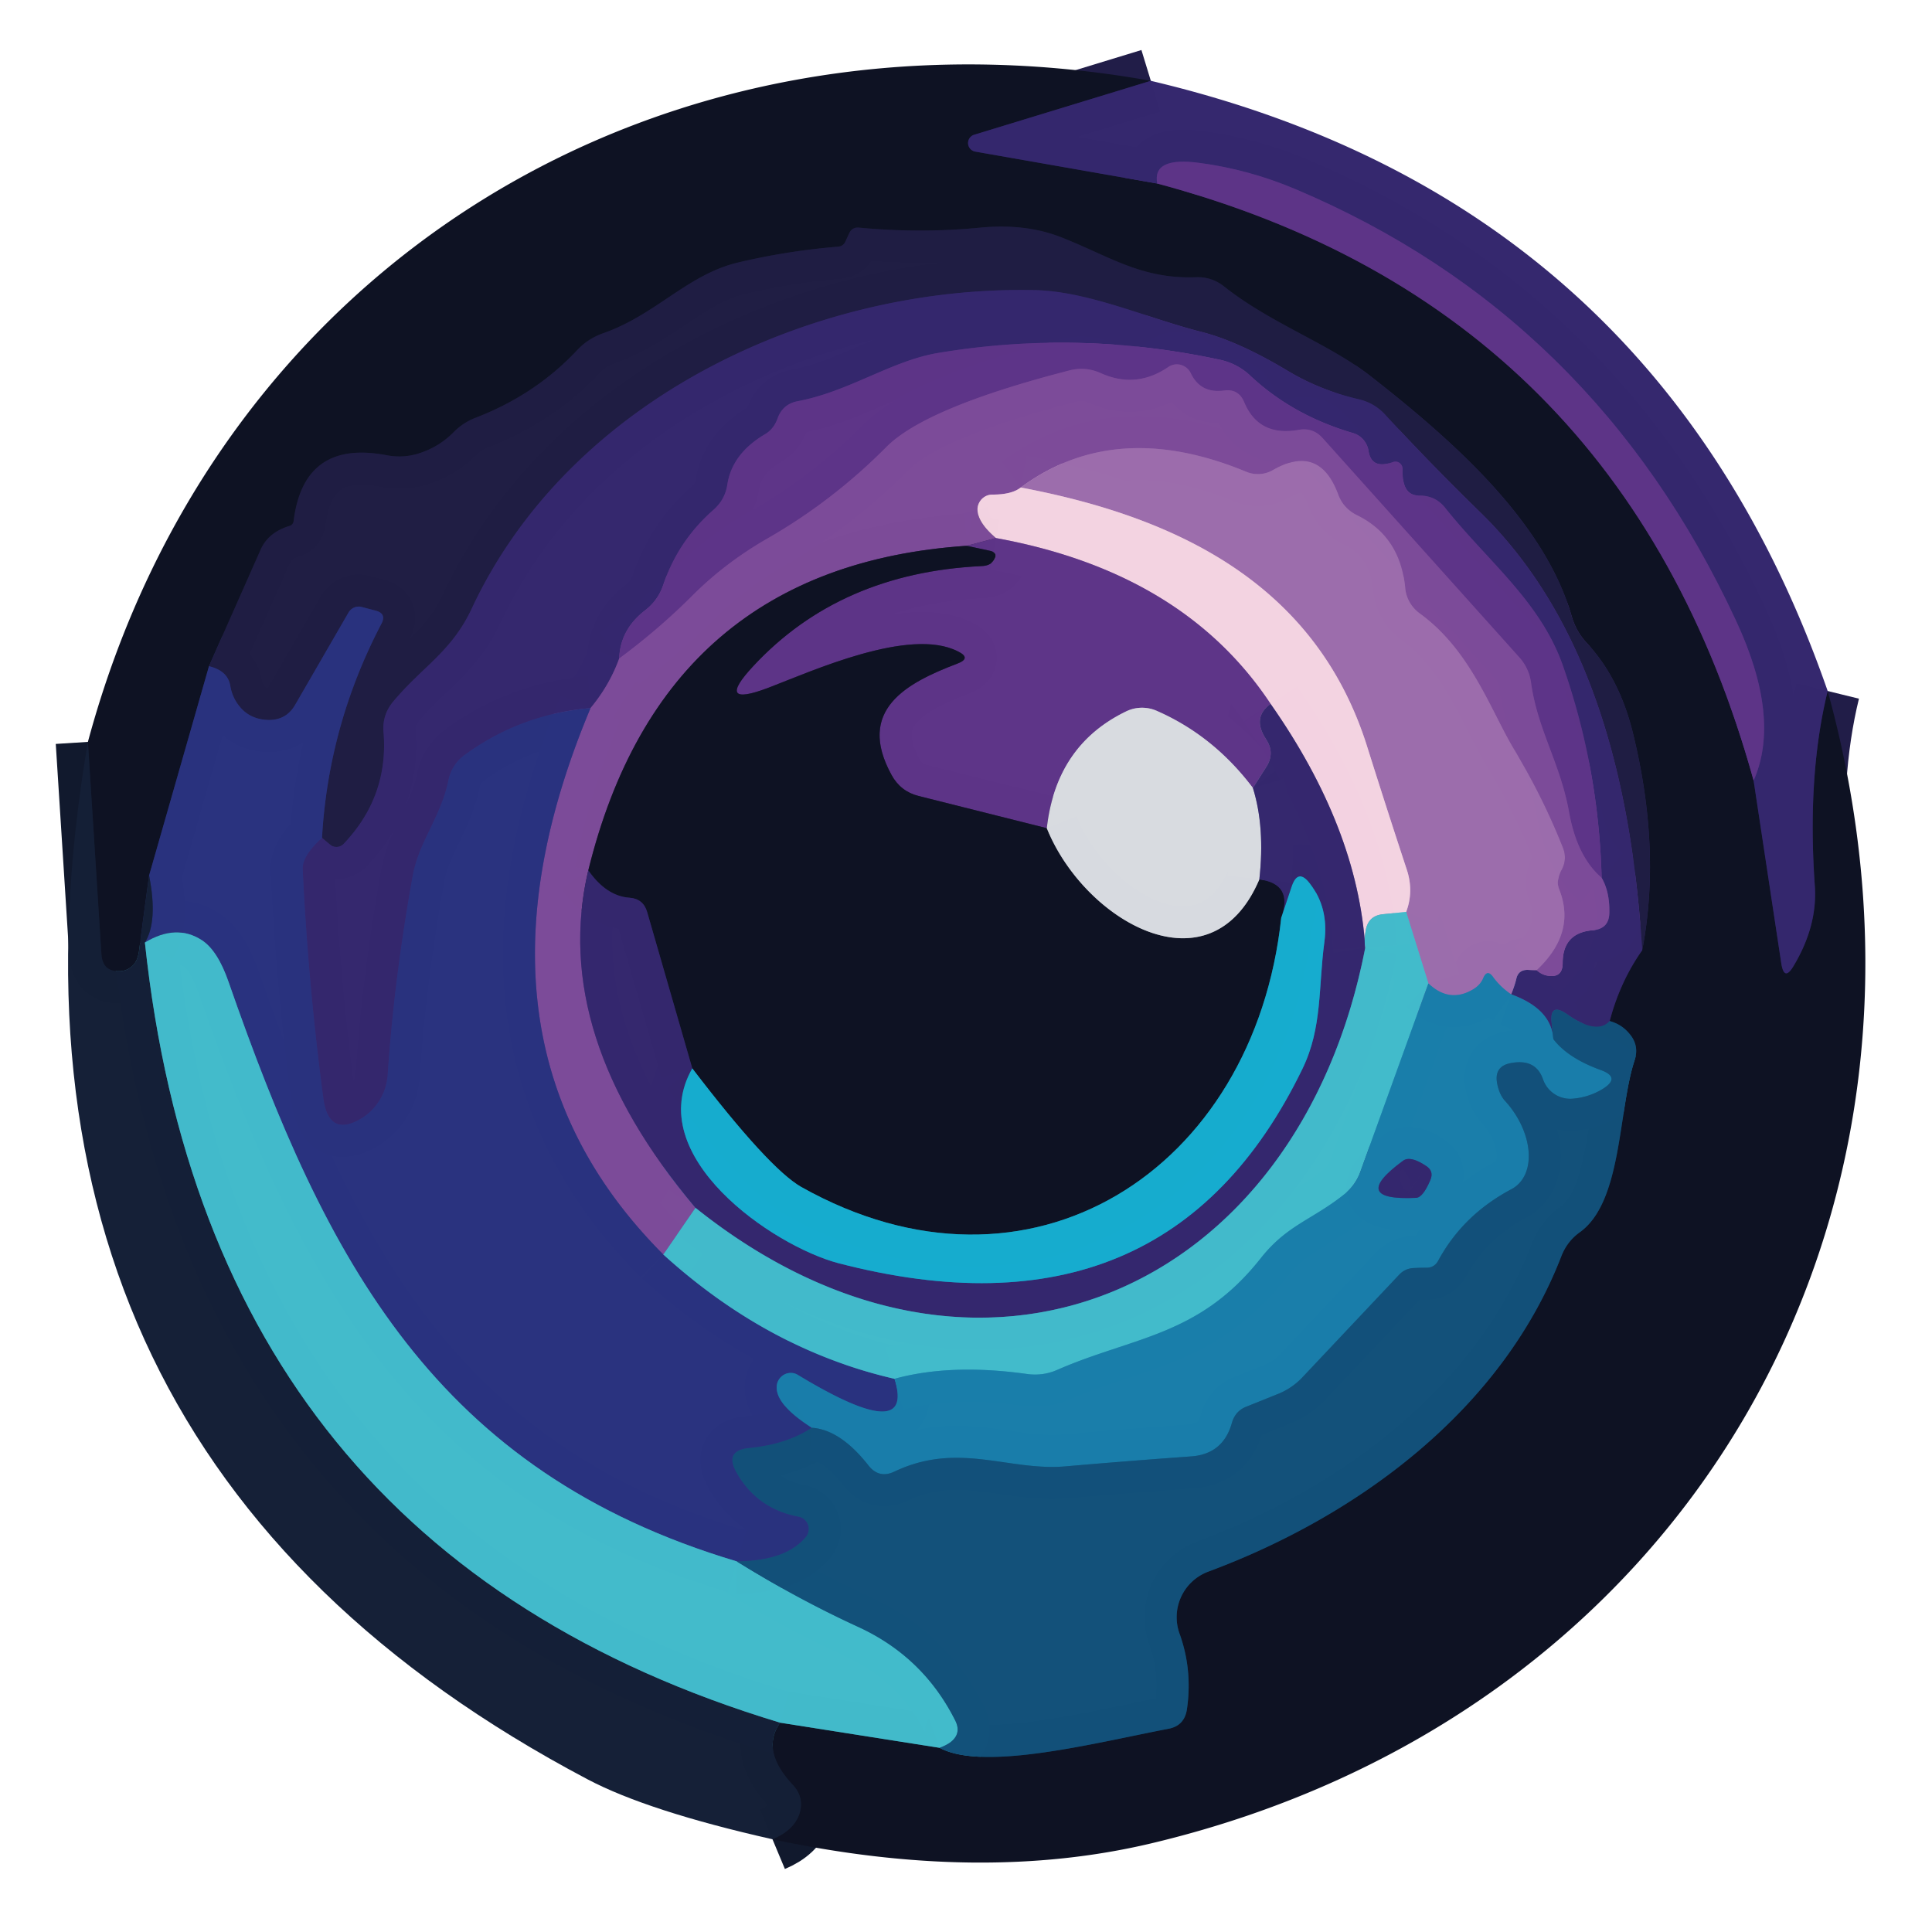 <?xml version="1.0" encoding="UTF-8" standalone="no"?>
<!DOCTYPE svg PUBLIC "-//W3C//DTD SVG 1.1//EN" "http://www.w3.org/Graphics/SVG/1.1/DTD/svg11.dtd">
<svg xmlns="http://www.w3.org/2000/svg" version="1.1" viewBox="0.00 0.00 60.00 60.00">
<g stroke-width="2.00" fill="none" stroke-linecap="butt">
<path stroke="#211d48" vector-effect="non-scaling-stroke" d="
  M 35.74 2.51
  L 30.27 4.18
  A 0.27 0.27 0.0 0 0 30.30 4.71
  L 35.94 5.70"
/>
<path stroke="#362355" vector-effect="non-scaling-stroke" d="
  M 35.94 5.70
  Q 50.39 9.56 54.46 24.24"
/>
<path stroke="#211d48" vector-effect="non-scaling-stroke" d="
  M 54.46 24.24
  L 55.32 29.92
  Q 55.41 30.49 55.70 30.00
  Q 56.45 28.75 56.36 27.50
  Q 56.12 24.07 56.76 21.46"
/>
<path stroke="#11192d" vector-effect="non-scaling-stroke" d="
  M 23.99 57.12
  Q 24.66 56.84 24.83 56.32
  Q 24.98 55.82 24.63 55.44
  Q 23.61 54.36 24.23 53.50"
/>
<path stroke="#286677" vector-effect="non-scaling-stroke" d="
  M 24.23 53.50
  L 29.18 54.28"
/>
<path stroke="#10314e" vector-effect="non-scaling-stroke" d="
  M 29.18 54.28
  C 30.56 55.02 33.99 54.13 36.28 53.69
  Q 36.78 53.60 36.86 53.09
  Q 37.04 51.86 36.63 50.73
  A 1.51 1.51 0.0 0 1 37.52 48.81
  C 42.13 47.10 46.63 43.82 48.49 39.01
  Q 48.67 38.55 49.06 38.27
  C 50.38 37.33 50.25 34.50 50.76 32.94
  Q 50.92 32.47 50.60 32.10
  Q 50.36 31.81 49.99 31.71"
/>
<path stroke="#211d48" vector-effect="non-scaling-stroke" d="
  M 49.99 31.71
  Q 50.31 30.49 51.00 29.51"
/>
<path stroke="#171833" vector-effect="non-scaling-stroke" d="
  M 51.00 29.51
  Q 51.60 26.38 50.71 22.76
  Q 50.29 21.05 49.28 19.97
  Q 48.95 19.62 48.81 19.14
  C 47.96 16.16 45.04 13.62 42.56 11.68
  C 41.27 10.67 39.47 10.05 38.02 8.90
  Q 37.63 8.59 37.14 8.61
  C 35.46 8.67 34.49 7.98 33.01 7.39
  Q 31.88 6.93 30.44 7.07
  Q 28.58 7.25 26.68 7.07
  Q 26.46 7.05 26.37 7.25
  Q 26.31 7.38 26.25 7.51
  Q 26.19 7.64 26.04 7.66
  Q 24.44 7.79 22.89 8.16
  C 21.34 8.54 20.36 9.78 18.73 10.35
  Q 18.25 10.52 17.91 10.89
  Q 16.62 12.26 14.78 12.97
  Q 14.39 13.12 14.10 13.41
  Q 13.66 13.86 13.07 14.06
  Q 12.56 14.24 12.02 14.14
  Q 9.44 13.64 9.12 16.17
  Q 9.11 16.29 9.00 16.33
  Q 8.80 16.39 8.64 16.48
  Q 8.26 16.69 8.09 17.08
  L 6.49 20.69"
/>
<path stroke="#1c2251" vector-effect="non-scaling-stroke" d="
  M 6.49 20.69
  L 4.63 27.19"
/>
<path stroke="#11192d" vector-effect="non-scaling-stroke" d="
  M 4.63 27.19
  Q 4.47 28.35 4.32 29.52
  Q 4.28 29.82 4.14 29.97
  Q 3.96 30.15 3.73 30.16
  Q 3.19 30.19 3.15 29.64
  L 2.73 23.04"
/>
<path stroke="#2c6e81" stroke-opacity="0.996" vector-effect="non-scaling-stroke" d="
  M 4.50 29.27
  Q 6.51 48.15 24.23 53.50"
/>
<path stroke="#4a2f7b" stroke-opacity="0.996" vector-effect="non-scaling-stroke" d="
  M 54.46 24.24
  Q 55.32 22.29 53.91 19.27
  Q 49.51 9.79 40.22 5.87
  Q 38.77 5.26 37.25 5.06
  Q 35.78 4.86 35.94 5.70"
/>
<path stroke="#2b86a3" stroke-opacity="0.996" vector-effect="non-scaling-stroke" d="
  M 22.88 48.49
  Q 24.75 49.65 26.62 50.51
  Q 28.67 51.44 29.67 53.44
  Q 29.87 53.85 29.50 54.12
  Q 29.37 54.21 29.18 54.28"
/>
<path stroke="#2b2359" stroke-opacity="0.996" vector-effect="non-scaling-stroke" d="
  M 51.00 29.51
  C 50.69 24.53 49.51 19.36 45.97 15.91
  Q 44.47 14.45 43.01 12.87
  A 1.59 1.56 -14.5 0 0 42.20 12.40
  Q 40.99 12.12 39.98 11.51
  Q 38.46 10.60 37.32 10.31
  C 35.62 9.88 33.82 9.05 32.14 9.01
  C 25.25 8.86 17.71 12.37 14.66 18.88
  C 14.03 20.24 13.13 20.69 12.21 21.79
  Q 11.87 22.20 11.91 22.72
  Q 12.08 24.73 10.67 26.21
  A 0.31 0.31 0.0 0 1 10.25 26.23
  L 10.00 26.02"
/>
<path stroke="#252962" stroke-opacity="0.996" vector-effect="non-scaling-stroke" d="
  M 10.00 26.02
  Q 10.20 22.52 11.84 19.38
  Q 12.02 19.05 11.65 18.96
  L 11.23 18.85
  A 0.37 0.36 -67.9 0 0 10.82 19.03
  L 9.16 21.90
  Q 8.89 22.36 8.35 22.36
  Q 7.84 22.35 7.52 22.03
  Q 7.22 21.72 7.15 21.29
  Q 7.07 20.83 6.49 20.69"
/>
<path stroke="#3777a5" stroke-opacity="0.996" vector-effect="non-scaling-stroke" d="
  M 20.60 38.96
  Q 23.86 41.92 27.78 42.82"
/>
<path stroke="#225995" stroke-opacity="0.996" vector-effect="non-scaling-stroke" d="
  M 27.78 42.82
  Q 28.43 44.91 24.78 42.70
  A 0.44 0.43 -68.9 0 0 24.13 42.99
  Q 24.02 43.58 25.21 44.34"
/>
<path stroke="#1f427d" stroke-opacity="0.996" vector-effect="non-scaling-stroke" d="
  M 25.21 44.34
  Q 24.45 44.85 23.28 44.97
  Q 22.48 45.04 22.88 45.74
  Q 23.52 46.86 24.80 47.10
  A 0.39 0.39 0.0 0 1 25.03 47.73
  Q 24.41 48.48 22.88 48.49"
/>
<path stroke="#3777a5" stroke-opacity="0.996" vector-effect="non-scaling-stroke" d="
  M 22.88 48.49
  C 13.53 45.70 10.12 39.17 7.10 30.50
  Q 6.76 29.52 6.27 29.20
  Q 5.47 28.68 4.50 29.27"
/>
<path stroke="#202a5b" stroke-opacity="0.996" vector-effect="non-scaling-stroke" d="
  M 4.50 29.27
  Q 4.91 28.61 4.63 27.19"
/>
<path stroke="#243d74" stroke-opacity="0.996" vector-effect="non-scaling-stroke" d="
  M 49.99 31.71
  Q 49.59 32.15 48.67 31.50
  Q 48.11 31.11 48.19 31.79
  L 48.24 32.27"
/>
<path stroke="#28538c" stroke-opacity="0.996" vector-effect="non-scaling-stroke" d="
  M 48.24 32.27
  Q 48.18 31.33 46.93 30.88"
/>
<path stroke="#694b8d" stroke-opacity="0.996" vector-effect="non-scaling-stroke" d="
  M 46.93 30.88
  Q 47.04 30.61 47.09 30.40
  Q 47.15 30.12 47.44 30.12
  Q 47.58 30.13 47.72 30.13"
/>
<path stroke="#593a84" stroke-opacity="0.996" vector-effect="non-scaling-stroke" d="
  M 47.72 30.13
  Q 47.88 30.27 48.06 30.30
  Q 48.53 30.38 48.53 29.91
  Q 48.53 28.97 49.46 28.89
  Q 49.98 28.85 49.98 28.33
  Q 49.99 27.69 49.74 27.26"
/>
<path stroke="#4a2f7b" stroke-opacity="0.996" vector-effect="non-scaling-stroke" d="
  M 49.74 27.26
  Q 49.65 23.86 48.54 20.68
  C 47.84 18.68 46.22 17.45 44.88 15.77
  Q 44.58 15.39 44.08 15.39
  Q 43.53 15.40 43.56 14.57
  A 0.23 0.22 81.1 0 0 43.26 14.35
  Q 42.59 14.59 42.50 14.00
  A 0.69 0.68 -86.7 0 0 42.02 13.45
  Q 40.14 12.90 38.82 11.66
  A 1.98 1.90 -15.8 0 0 37.92 11.18
  Q 33.53 10.23 29.14 10.96
  C 27.69 11.20 26.37 12.16 24.77 12.46
  Q 24.31 12.55 24.15 12.99
  Q 24.03 13.33 23.75 13.49
  Q 22.74 14.09 22.59 15.04
  Q 22.52 15.52 22.15 15.84
  Q 21.06 16.80 20.60 18.16
  Q 20.44 18.64 20.04 18.95
  Q 19.26 19.55 19.23 20.45"
/>
<path stroke="#593a84" stroke-opacity="0.996" vector-effect="non-scaling-stroke" d="
  M 19.23 20.45
  Q 18.93 21.28 18.34 21.99"
/>
<path stroke="#302e77" stroke-opacity="0.996" vector-effect="non-scaling-stroke" d="
  M 18.34 21.99
  Q 16.17 22.18 14.44 23.44
  A 1.27 1.26 -12.0 0 0 13.93 24.22
  C 13.70 25.36 13.01 26.14 12.82 27.19
  Q 12.24 30.40 12.04 33.39
  A 1.73 1.71 81.7 0 1 10.95 34.87
  Q 10.18 35.16 10.04 34.10
  Q 9.57 30.57 9.40 27.00
  Q 9.38 26.58 10.00 26.02"
/>
<path stroke="#8d5da3" stroke-opacity="0.996" vector-effect="non-scaling-stroke" d="
  M 47.72 30.13
  Q 48.95 28.98 48.43 27.64
  Q 48.37 27.49 48.38 27.37
  Q 48.41 27.19 48.49 27.03
  Q 48.68 26.69 48.54 26.33
  Q 47.91 24.74 47.03 23.29
  C 46.30 22.08 45.68 20.20 44.09 19.05
  A 1.12 1.07 16.6 0 1 43.64 18.26
  Q 43.49 16.66 42.15 16.00
  Q 41.72 15.79 41.56 15.35
  Q 40.97 13.77 39.53 14.60
  A 0.94 0.93 41.2 0 1 38.70 14.65
  Q 34.64 12.97 31.70 15.14"
/>
<path stroke="#b890bd" stroke-opacity="0.996" vector-effect="non-scaling-stroke" d="
  M 31.70 15.14
  Q 31.42 15.36 30.83 15.36
  A 0.47 0.46 -85.9 0 0 30.36 15.77
  Q 30.32 16.19 30.93 16.71"
/>
<path stroke="#6e4191" stroke-opacity="0.996" vector-effect="non-scaling-stroke" d="
  M 30.93 16.71
  L 30.02 16.95"
/>
<path stroke="#452f5e" vector-effect="non-scaling-stroke" d="
  M 30.02 16.95
  Q 20.59 17.59 18.27 27.03"
/>
<path stroke="#593a84" stroke-opacity="0.996" vector-effect="non-scaling-stroke" d="
  M 18.27 27.03
  Q 17.07 32.14 21.60 37.51"
/>
<path stroke="#6084b2" stroke-opacity="0.996" vector-effect="non-scaling-stroke" d="
  M 21.60 37.51
  L 20.60 38.96"
/>
<path stroke="#54408c" stroke-opacity="0.996" vector-effect="non-scaling-stroke" d="
  M 20.60 38.96
  C 15.72 34.07 15.77 28.12 18.34 21.99"
/>
<path stroke="#2f9dbb" stroke-opacity="0.996" vector-effect="non-scaling-stroke" d="
  M 44.36 30.54
  L 42.24 36.41
  A 1.59 1.58 80.7 0 1 41.76 37.08
  C 40.75 37.89 39.98 38.03 39.15 39.08
  C 37.24 41.50 35.20 41.51 32.84 42.54
  Q 32.39 42.74 31.89 42.67
  Q 29.53 42.34 27.78 42.82"
/>
<path stroke="#176892" stroke-opacity="0.996" vector-effect="non-scaling-stroke" d="
  M 48.24 32.27
  Q 48.69 32.86 49.71 33.23
  Q 50.35 33.46 49.77 33.82
  Q 49.34 34.08 48.84 34.12
  A 0.90 0.89 77.8 0 1 47.92 33.52
  Q 47.70 32.88 46.95 33.01
  Q 46.38 33.10 46.50 33.67
  Q 46.57 34.01 46.75 34.20
  A 2.05 1.37 52.3 0 1 46.94 36.93
  Q 45.43 37.73 44.66 39.16
  Q 44.54 39.37 44.30 39.37
  Q 44.11 39.37 43.91 39.38
  Q 43.63 39.39 43.44 39.60
  L 40.47 42.75
  Q 40.12 43.13 39.64 43.31
  L 38.72 43.68
  Q 38.37 43.81 38.26 44.18
  Q 37.99 45.16 36.99 45.23
  Q 35.04 45.37 33.08 45.54
  C 31.32 45.69 29.76 44.76 27.78 45.70
  Q 27.30 45.93 26.97 45.51
  Q 26.10 44.40 25.21 44.34"
/>
<path stroke="#6e4191" stroke-opacity="0.996" vector-effect="non-scaling-stroke" d="
  M 49.74 27.26
  Q 48.98 26.61 48.73 25.23
  C 48.46 23.71 47.76 22.69 47.55 21.22
  Q 47.49 20.75 47.17 20.40
  L 41.07 13.60
  Q 40.77 13.27 40.33 13.35
  Q 39.09 13.57 38.64 12.49
  Q 38.46 12.06 38.00 12.13
  Q 37.28 12.22 36.98 11.59
  A 0.48 0.47 60.0 0 0 36.28 11.40
  Q 35.28 12.08 34.19 11.59
  Q 33.70 11.37 33.19 11.51
  Q 28.73 12.66 27.52 13.89
  Q 25.86 15.56 23.84 16.72
  Q 22.53 17.47 21.50 18.50
  Q 20.45 19.55 19.23 20.45"
/>
<path stroke="#5b76ab" stroke-opacity="0.996" vector-effect="non-scaling-stroke" d="
  M 46.93 30.88
  Q 46.59 30.65 46.36 30.33
  Q 46.19 30.10 46.07 30.36
  Q 45.98 30.59 45.74 30.73
  Q 45.01 31.16 44.36 30.54"
/>
<path stroke="#7094bc" stroke-opacity="0.996" vector-effect="non-scaling-stroke" d="
  M 44.36 30.54
  L 43.67 28.32"
/>
<path stroke="#c8a0c7" stroke-opacity="0.996" vector-effect="non-scaling-stroke" d="
  M 43.67 28.32
  Q 43.91 27.68 43.69 27.01
  Q 43.06 25.10 42.45 23.16
  C 40.85 18.11 36.52 16.05 31.70 15.14"
/>
<path stroke="#4a2f7b" stroke-opacity="0.996" vector-effect="non-scaling-stroke" d="
  M 39.46 21.86
  Q 38.87 22.28 39.32 22.96
  Q 39.60 23.38 39.33 23.81
  L 38.91 24.47"
/>
<path stroke="#9b88b4" stroke-opacity="0.996" vector-effect="non-scaling-stroke" d="
  M 38.91 24.47
  Q 37.68 22.84 35.91 22.07
  A 1.13 1.13 0.0 0 0 34.98 22.09
  Q 32.80 23.14 32.51 25.72"
/>
<path stroke="#362355" vector-effect="non-scaling-stroke" d="
  M 32.51 25.72
  L 28.53 24.72
  Q 27.97 24.58 27.69 24.07
  C 26.58 22.05 28.15 21.21 29.73 20.61
  Q 30.18 20.44 29.75 20.23
  C 28.25 19.46 25.20 20.85 23.86 21.36
  Q 22.17 22.00 23.40 20.68
  Q 26.09 17.79 30.49 17.58
  Q 30.74 17.57 30.85 17.42
  Q 31.04 17.16 30.72 17.10
  L 30.02 16.95"
/>
<path stroke="#3c729d" stroke-opacity="0.996" vector-effect="non-scaling-stroke" d="
  M 42.40 29.43
  C 40.32 40.17 30.37 44.53 21.60 37.51"
/>
<path stroke="#266b9f" stroke-opacity="0.996" vector-effect="non-scaling-stroke" d="
  M 21.50 33.18
  C 19.94 35.90 23.99 38.69 26.04 39.23
  Q 36.24 41.88 40.45 33.19
  C 41.07 31.91 40.94 30.66 41.13 29.25
  Q 41.27 28.21 40.69 27.45
  Q 40.31 26.94 40.11 27.54
  L 39.79 28.50"
/>
<path stroke="#9bc7d6" stroke-opacity="0.996" vector-effect="non-scaling-stroke" d="
  M 43.67 28.32
  L 42.97 28.39
  Q 42.48 28.43 42.41 28.92
  Q 42.36 29.19 42.40 29.43"
/>
<path stroke="#947ea8" stroke-opacity="0.996" vector-effect="non-scaling-stroke" d="
  M 42.40 29.43
  Q 42.16 25.71 39.46 21.86"
/>
<path stroke="#a984b5" stroke-opacity="0.996" vector-effect="non-scaling-stroke" d="
  M 39.46 21.86
  Q 36.75 17.77 30.93 16.71"
/>
<path stroke="#737681" vector-effect="non-scaling-stroke" d="
  M 32.51 25.72
  C 33.66 28.59 37.59 30.89 39.11 27.31"
/>
<path stroke="#211d48" vector-effect="non-scaling-stroke" d="
  M 39.11 27.31
  Q 40.17 27.45 39.79 28.50"
/>
<path stroke="#125f79" vector-effect="non-scaling-stroke" d="
  M 39.79 28.50
  C 38.95 36.35 31.98 40.85 24.88 36.86
  Q 23.87 36.28 21.50 33.18"
/>
<path stroke="#211d48" vector-effect="non-scaling-stroke" d="
  M 21.50 33.18
  L 20.10 28.33
  Q 19.98 27.91 19.55 27.88
  Q 18.83 27.83 18.27 27.03"
/>
<path stroke="#8782a7" stroke-opacity="0.996" vector-effect="non-scaling-stroke" d="
  M 38.91 24.47
  Q 39.29 25.69 39.11 27.31"
/>
<path stroke="#28538c" stroke-opacity="0.996" vector-effect="non-scaling-stroke" d="
  M 44.29 36.21
  Q 43.80 35.88 43.57 36.05
  Q 41.87 37.30 43.98 37.20
  Q 44.19 37.19 44.42 36.65
  Q 44.54 36.37 44.29 36.21"
/>
</g>
<path fill="#0e1223" d="
  M 35.74 2.51
  L 30.27 4.18
  A 0.27 0.27 0.0 0 0 30.30 4.71
  L 35.94 5.70
  Q 50.39 9.56 54.46 24.24
  L 55.32 29.92
  Q 55.41 30.49 55.70 30.00
  Q 56.45 28.75 56.36 27.50
  Q 56.12 24.07 56.76 21.46
  C 61.32 38.01 52.19 53.35 35.74 57.25
  Q 30.46 58.50 23.99 57.12
  Q 24.66 56.84 24.83 56.32
  Q 24.98 55.82 24.63 55.44
  Q 23.61 54.36 24.23 53.50
  L 29.18 54.28
  C 30.56 55.02 33.99 54.13 36.28 53.69
  Q 36.78 53.60 36.86 53.09
  Q 37.04 51.86 36.63 50.73
  A 1.51 1.51 0.0 0 1 37.52 48.81
  C 42.13 47.10 46.63 43.82 48.49 39.01
  Q 48.67 38.55 49.06 38.27
  C 50.38 37.33 50.25 34.50 50.76 32.94
  Q 50.92 32.47 50.60 32.10
  Q 50.36 31.81 49.99 31.71
  Q 50.31 30.49 51.00 29.51
  Q 51.60 26.38 50.71 22.76
  Q 50.29 21.05 49.28 19.97
  Q 48.95 19.62 48.81 19.14
  C 47.96 16.16 45.04 13.62 42.56 11.68
  C 41.27 10.67 39.47 10.05 38.02 8.90
  Q 37.63 8.59 37.14 8.61
  C 35.46 8.67 34.49 7.98 33.01 7.39
  Q 31.88 6.93 30.44 7.07
  Q 28.58 7.25 26.68 7.07
  Q 26.46 7.05 26.37 7.25
  Q 26.31 7.38 26.25 7.51
  Q 26.19 7.64 26.04 7.66
  Q 24.44 7.79 22.89 8.16
  C 21.34 8.54 20.36 9.78 18.73 10.35
  Q 18.25 10.52 17.91 10.89
  Q 16.62 12.26 14.78 12.97
  Q 14.39 13.12 14.10 13.41
  Q 13.66 13.86 13.07 14.06
  Q 12.56 14.24 12.02 14.14
  Q 9.44 13.64 9.12 16.17
  Q 9.11 16.29 9.00 16.33
  Q 8.80 16.39 8.64 16.48
  Q 8.26 16.69 8.09 17.08
  L 6.49 20.69
  L 4.63 27.19
  Q 4.47 28.35 4.32 29.52
  Q 4.28 29.82 4.14 29.97
  Q 3.96 30.15 3.73 30.16
  Q 3.19 30.19 3.15 29.64
  L 2.73 23.04
  C 6.72 8.22 20.47 -0.22 35.74 2.51
  Z"
/>
<path fill="#35286e" fill-opacity="0.996" d="
  M 35.74 2.51
  Q 51.46 6.22 56.76 21.46
  Q 56.12 24.07 56.36 27.50
  Q 56.45 28.75 55.70 30.00
  Q 55.41 30.49 55.32 29.92
  L 54.46 24.24
  Q 55.32 22.29 53.91 19.27
  Q 49.51 9.79 40.22 5.87
  Q 38.77 5.26 37.25 5.06
  Q 35.78 4.86 35.94 5.70
  L 30.30 4.71
  A 0.27 0.27 0.0 0 1 30.27 4.18
  L 35.74 2.51
  Z"
/>
<path fill="#5e3588" fill-opacity="0.996" d="
  M 54.46 24.24
  Q 50.39 9.56 35.94 5.70
  Q 35.78 4.86 37.25 5.06
  Q 38.77 5.26 40.22 5.87
  Q 49.51 9.79 53.91 19.27
  Q 55.32 22.29 54.46 24.24
  Z"
/>
<path fill="#201e44" fill-opacity="0.996" d="
  M 51.00 29.51
  C 50.69 24.53 49.51 19.36 45.97 15.91
  Q 44.47 14.45 43.01 12.87
  A 1.59 1.56 -14.5 0 0 42.20 12.40
  Q 40.99 12.12 39.98 11.51
  Q 38.46 10.60 37.32 10.31
  C 35.62 9.88 33.82 9.05 32.14 9.01
  C 25.25 8.86 17.71 12.37 14.66 18.88
  C 14.03 20.24 13.13 20.69 12.21 21.79
  Q 11.87 22.20 11.91 22.72
  Q 12.08 24.73 10.67 26.21
  A 0.31 0.31 0.0 0 1 10.25 26.23
  L 10.00 26.02
  Q 10.20 22.52 11.84 19.38
  Q 12.02 19.05 11.65 18.96
  L 11.23 18.85
  A 0.37 0.36 -67.9 0 0 10.82 19.03
  L 9.16 21.90
  Q 8.89 22.36 8.35 22.36
  Q 7.84 22.35 7.52 22.03
  Q 7.22 21.72 7.15 21.29
  Q 7.07 20.83 6.49 20.69
  L 8.09 17.08
  Q 8.26 16.69 8.64 16.48
  Q 8.80 16.39 9.00 16.33
  Q 9.11 16.29 9.12 16.17
  Q 9.44 13.64 12.02 14.14
  Q 12.56 14.24 13.07 14.06
  Q 13.66 13.86 14.10 13.41
  Q 14.39 13.12 14.78 12.97
  Q 16.62 12.26 17.91 10.89
  Q 18.25 10.52 18.73 10.35
  C 20.36 9.78 21.34 8.54 22.89 8.16
  Q 24.44 7.79 26.04 7.66
  Q 26.19 7.64 26.25 7.51
  Q 26.31 7.38 26.37 7.25
  Q 26.46 7.05 26.68 7.07
  Q 28.58 7.25 30.44 7.07
  Q 31.88 6.93 33.01 7.39
  C 34.49 7.98 35.46 8.67 37.14 8.61
  Q 37.63 8.59 38.02 8.90
  C 39.47 10.05 41.27 10.67 42.56 11.68
  C 45.04 13.62 47.96 16.16 48.81 19.14
  Q 48.95 19.62 49.28 19.97
  Q 50.29 21.05 50.71 22.76
  Q 51.60 26.38 51.00 29.51
  Z"
/>
<path fill="#35286e" fill-opacity="0.996" d="
  M 51.00 29.51
  Q 50.31 30.49 49.99 31.71
  Q 49.59 32.15 48.67 31.50
  Q 48.11 31.11 48.19 31.79
  L 48.24 32.27
  Q 48.18 31.33 46.93 30.88
  Q 47.04 30.61 47.09 30.40
  Q 47.15 30.12 47.44 30.12
  Q 47.58 30.13 47.72 30.13
  Q 47.88 30.27 48.06 30.30
  Q 48.53 30.38 48.53 29.91
  Q 48.53 28.97 49.46 28.89
  Q 49.98 28.85 49.98 28.33
  Q 49.99 27.69 49.74 27.26
  Q 49.65 23.86 48.54 20.68
  C 47.84 18.68 46.22 17.45 44.88 15.77
  Q 44.58 15.39 44.08 15.39
  Q 43.53 15.40 43.56 14.57
  A 0.23 0.22 81.1 0 0 43.26 14.35
  Q 42.59 14.59 42.50 14.00
  A 0.69 0.68 -86.7 0 0 42.02 13.45
  Q 40.14 12.90 38.82 11.66
  A 1.98 1.90 -15.8 0 0 37.92 11.18
  Q 33.53 10.23 29.14 10.96
  C 27.69 11.20 26.37 12.16 24.77 12.46
  Q 24.31 12.55 24.15 12.99
  Q 24.03 13.33 23.75 13.49
  Q 22.74 14.09 22.59 15.04
  Q 22.52 15.52 22.15 15.84
  Q 21.06 16.80 20.60 18.16
  Q 20.44 18.64 20.04 18.95
  Q 19.26 19.55 19.23 20.45
  Q 18.93 21.28 18.34 21.99
  Q 16.17 22.18 14.44 23.44
  A 1.27 1.26 -12.0 0 0 13.93 24.22
  C 13.70 25.36 13.01 26.14 12.82 27.19
  Q 12.24 30.40 12.04 33.39
  A 1.73 1.71 81.7 0 1 10.95 34.87
  Q 10.18 35.16 10.04 34.10
  Q 9.57 30.57 9.40 27.00
  Q 9.38 26.58 10.00 26.02
  L 10.25 26.23
  A 0.31 0.31 0.0 0 0 10.67 26.21
  Q 12.08 24.73 11.91 22.72
  Q 11.87 22.20 12.21 21.79
  C 13.13 20.69 14.03 20.24 14.66 18.88
  C 17.71 12.37 25.25 8.86 32.14 9.01
  C 33.82 9.05 35.62 9.88 37.32 10.31
  Q 38.46 10.60 39.98 11.51
  Q 40.99 12.12 42.20 12.40
  A 1.59 1.56 -14.5 0 1 43.01 12.87
  Q 44.47 14.45 45.97 15.91
  C 49.51 19.36 50.69 24.53 51.00 29.51
  Z"
/>
<path fill="#5e3588" fill-opacity="0.996" d="
  M 49.74 27.26
  Q 48.98 26.61 48.73 25.23
  C 48.46 23.71 47.76 22.69 47.55 21.22
  Q 47.49 20.75 47.17 20.40
  L 41.07 13.60
  Q 40.77 13.27 40.33 13.35
  Q 39.09 13.57 38.64 12.49
  Q 38.46 12.06 38.00 12.13
  Q 37.28 12.22 36.98 11.59
  A 0.48 0.47 60.0 0 0 36.28 11.40
  Q 35.28 12.08 34.19 11.59
  Q 33.70 11.37 33.19 11.51
  Q 28.73 12.66 27.52 13.89
  Q 25.86 15.56 23.84 16.72
  Q 22.53 17.47 21.50 18.50
  Q 20.45 19.55 19.23 20.45
  Q 19.26 19.55 20.04 18.95
  Q 20.44 18.64 20.60 18.16
  Q 21.06 16.80 22.15 15.84
  Q 22.52 15.52 22.59 15.04
  Q 22.74 14.09 23.75 13.49
  Q 24.03 13.33 24.15 12.99
  Q 24.31 12.55 24.77 12.46
  C 26.37 12.16 27.69 11.20 29.14 10.96
  Q 33.53 10.23 37.92 11.18
  A 1.98 1.90 -15.8 0 1 38.82 11.66
  Q 40.14 12.90 42.02 13.45
  A 0.69 0.68 -86.7 0 1 42.50 14.00
  Q 42.59 14.59 43.26 14.35
  A 0.23 0.22 81.1 0 1 43.56 14.57
  Q 43.53 15.40 44.08 15.39
  Q 44.58 15.39 44.88 15.77
  C 46.22 17.45 47.84 18.68 48.54 20.68
  Q 49.65 23.86 49.74 27.26
  Z"
/>
<path fill="#7d4c99" fill-opacity="0.996" d="
  M 49.74 27.26
  Q 49.99 27.69 49.98 28.33
  Q 49.98 28.85 49.46 28.89
  Q 48.53 28.97 48.53 29.91
  Q 48.53 30.38 48.06 30.30
  Q 47.88 30.27 47.72 30.13
  Q 48.95 28.98 48.43 27.64
  Q 48.37 27.49 48.38 27.37
  Q 48.41 27.19 48.49 27.03
  Q 48.68 26.69 48.54 26.33
  Q 47.91 24.74 47.03 23.29
  C 46.30 22.08 45.68 20.20 44.09 19.05
  A 1.12 1.07 16.6 0 1 43.64 18.26
  Q 43.49 16.66 42.15 16.00
  Q 41.72 15.79 41.56 15.35
  Q 40.97 13.77 39.53 14.60
  A 0.94 0.93 41.2 0 1 38.70 14.65
  Q 34.64 12.97 31.70 15.14
  Q 31.42 15.36 30.83 15.36
  A 0.47 0.46 -85.9 0 0 30.36 15.77
  Q 30.32 16.19 30.93 16.71
  L 30.02 16.95
  Q 20.59 17.59 18.27 27.03
  Q 17.07 32.14 21.60 37.51
  L 20.60 38.96
  C 15.72 34.07 15.77 28.12 18.34 21.99
  Q 18.93 21.28 19.23 20.45
  Q 20.45 19.55 21.50 18.50
  Q 22.53 17.47 23.84 16.72
  Q 25.86 15.56 27.52 13.89
  Q 28.73 12.66 33.19 11.51
  Q 33.70 11.37 34.19 11.59
  Q 35.28 12.08 36.28 11.40
  A 0.48 0.47 60.0 0 1 36.98 11.59
  Q 37.28 12.22 38.00 12.13
  Q 38.46 12.06 38.64 12.49
  Q 39.09 13.57 40.33 13.35
  Q 40.77 13.27 41.07 13.60
  L 47.17 20.40
  Q 47.49 20.75 47.55 21.22
  C 47.76 22.69 48.46 23.71 48.73 25.23
  Q 48.98 26.61 49.74 27.26
  Z"
/>
<path fill="#9c6dac" fill-opacity="0.996" d="
  M 47.72 30.13
  Q 47.58 30.13 47.44 30.12
  Q 47.15 30.12 47.09 30.40
  Q 47.04 30.61 46.93 30.88
  Q 46.59 30.65 46.36 30.33
  Q 46.19 30.10 46.07 30.36
  Q 45.98 30.59 45.74 30.73
  Q 45.01 31.16 44.36 30.54
  L 43.67 28.32
  Q 43.91 27.68 43.69 27.01
  Q 43.06 25.10 42.45 23.16
  C 40.85 18.11 36.52 16.05 31.70 15.14
  Q 34.64 12.97 38.70 14.65
  A 0.94 0.93 41.2 0 0 39.53 14.60
  Q 40.97 13.77 41.56 15.35
  Q 41.72 15.79 42.15 16.00
  Q 43.49 16.66 43.64 18.26
  A 1.12 1.07 16.6 0 0 44.09 19.05
  C 45.68 20.20 46.30 22.08 47.03 23.29
  Q 47.91 24.74 48.54 26.33
  Q 48.68 26.69 48.49 27.03
  Q 48.41 27.19 48.38 27.37
  Q 48.37 27.49 48.43 27.64
  Q 48.95 28.98 47.72 30.13
  Z"
/>
<path fill="#f3d3e1" fill-opacity="0.996" d="
  M 31.70 15.14
  C 36.52 16.05 40.85 18.11 42.45 23.16
  Q 43.06 25.10 43.69 27.01
  Q 43.91 27.68 43.67 28.32
  L 42.97 28.39
  Q 42.48 28.43 42.41 28.92
  Q 42.36 29.19 42.40 29.43
  Q 42.16 25.71 39.46 21.86
  Q 36.75 17.77 30.93 16.71
  Q 30.32 16.19 30.36 15.77
  A 0.47 0.46 -85.9 0 1 30.83 15.36
  Q 31.42 15.36 31.70 15.14
  Z"
/>
<path fill="#5e3588" fill-opacity="0.996" d="
  M 30.93 16.71
  Q 36.75 17.77 39.46 21.86
  Q 38.87 22.28 39.32 22.96
  Q 39.60 23.38 39.33 23.81
  L 38.91 24.47
  Q 37.68 22.84 35.91 22.07
  A 1.13 1.13 0.0 0 0 34.98 22.09
  Q 32.80 23.14 32.51 25.72
  L 28.53 24.72
  Q 27.97 24.58 27.69 24.07
  C 26.58 22.05 28.15 21.21 29.73 20.61
  Q 30.18 20.44 29.75 20.23
  C 28.25 19.46 25.20 20.85 23.86 21.36
  Q 22.17 22.00 23.40 20.68
  Q 26.09 17.79 30.49 17.58
  Q 30.74 17.57 30.85 17.42
  Q 31.04 17.16 30.72 17.10
  L 30.02 16.95
  L 30.93 16.71
  Z"
/>
<path fill="#0e1223" d="
  M 30.02 16.95
  L 30.72 17.10
  Q 31.04 17.16 30.85 17.42
  Q 30.74 17.57 30.49 17.58
  Q 26.09 17.79 23.40 20.68
  Q 22.17 22.00 23.86 21.36
  C 25.20 20.85 28.25 19.46 29.75 20.23
  Q 30.18 20.44 29.73 20.61
  C 28.15 21.21 26.58 22.05 27.69 24.07
  Q 27.97 24.58 28.53 24.72
  L 32.51 25.72
  C 33.66 28.59 37.59 30.89 39.11 27.31
  Q 40.17 27.45 39.79 28.50
  C 38.95 36.35 31.98 40.85 24.88 36.86
  Q 23.87 36.28 21.50 33.18
  L 20.10 28.33
  Q 19.98 27.91 19.55 27.88
  Q 18.83 27.83 18.27 27.03
  Q 20.59 17.59 30.02 16.95
  Z"
/>
<path fill="#2a337f" fill-opacity="0.996" d="
  M 10.00 26.02
  Q 9.38 26.58 9.40 27.00
  Q 9.57 30.57 10.04 34.10
  Q 10.18 35.16 10.95 34.87
  A 1.73 1.71 81.7 0 0 12.04 33.39
  Q 12.24 30.40 12.82 27.19
  C 13.01 26.14 13.70 25.36 13.93 24.22
  A 1.27 1.26 -12.0 0 1 14.44 23.44
  Q 16.17 22.18 18.34 21.99
  C 15.77 28.12 15.72 34.07 20.60 38.96
  Q 23.86 41.92 27.78 42.82
  Q 28.43 44.91 24.78 42.70
  A 0.44 0.43 -68.9 0 0 24.13 42.99
  Q 24.02 43.58 25.21 44.34
  Q 24.45 44.85 23.28 44.97
  Q 22.48 45.04 22.88 45.74
  Q 23.52 46.86 24.80 47.10
  A 0.39 0.39 0.0 0 1 25.03 47.73
  Q 24.41 48.48 22.88 48.49
  C 13.53 45.70 10.12 39.17 7.10 30.50
  Q 6.76 29.52 6.27 29.20
  Q 5.47 28.68 4.50 29.27
  Q 4.91 28.61 4.63 27.19
  L 6.49 20.69
  Q 7.07 20.83 7.15 21.29
  Q 7.22 21.72 7.52 22.03
  Q 7.84 22.35 8.35 22.36
  Q 8.89 22.36 9.16 21.90
  L 10.82 19.03
  A 0.37 0.36 -67.9 0 1 11.23 18.85
  L 11.65 18.96
  Q 12.02 19.05 11.84 19.38
  Q 10.20 22.52 10.00 26.02
  Z"
/>
<path fill="#d8dbe0" fill-opacity="0.996" d="
  M 38.91 24.47
  Q 39.29 25.69 39.11 27.31
  C 37.59 30.89 33.66 28.59 32.51 25.72
  Q 32.80 23.14 34.98 22.09
  A 1.13 1.13 0.0 0 1 35.91 22.07
  Q 37.68 22.84 38.91 24.47
  Z"
/>
<path fill="#35286e" fill-opacity="0.996" d="
  M 39.46 21.86
  Q 42.16 25.71 42.40 29.43
  C 40.32 40.17 30.37 44.53 21.60 37.51
  Q 17.07 32.14 18.27 27.03
  Q 18.83 27.83 19.55 27.88
  Q 19.98 27.91 20.10 28.33
  L 21.50 33.18
  C 19.94 35.90 23.99 38.69 26.04 39.23
  Q 36.24 41.88 40.45 33.19
  C 41.07 31.91 40.94 30.66 41.13 29.25
  Q 41.27 28.21 40.69 27.45
  Q 40.31 26.94 40.11 27.54
  L 39.79 28.50
  Q 40.17 27.45 39.11 27.31
  Q 39.29 25.69 38.91 24.47
  L 39.33 23.81
  Q 39.60 23.38 39.32 22.96
  Q 38.87 22.28 39.46 21.86
  Z"
/>
<path fill="#152037" fill-opacity="0.996" d="
  M 2.73 23.04
  L 3.15 29.64
  Q 3.19 30.19 3.73 30.16
  Q 3.96 30.15 4.14 29.97
  Q 4.28 29.82 4.32 29.52
  Q 4.47 28.35 4.63 27.19
  Q 4.91 28.61 4.50 29.27
  Q 6.51 48.15 24.23 53.50
  Q 23.61 54.36 24.63 55.44
  Q 24.98 55.82 24.83 56.32
  Q 24.66 56.84 23.99 57.12
  Q 20.13 56.25 18.25 55.26
  Q -1.04 45.08 2.73 23.04
  Z"
/>
<path fill="#17adcf" fill-opacity="0.996" d="
  M 21.50 33.18
  Q 23.87 36.28 24.88 36.86
  C 31.98 40.85 38.95 36.35 39.79 28.50
  L 40.11 27.54
  Q 40.31 26.94 40.69 27.45
  Q 41.27 28.21 41.13 29.25
  C 40.94 30.66 41.07 31.91 40.45 33.19
  Q 36.24 41.88 26.04 39.23
  C 23.99 38.69 19.94 35.90 21.50 33.18
  Z"
/>
<path fill="#43bbcb" fill-opacity="0.996" d="
  M 43.67 28.32
  L 44.36 30.54
  L 42.24 36.41
  A 1.59 1.58 80.7 0 1 41.76 37.08
  C 40.75 37.89 39.98 38.03 39.15 39.08
  C 37.24 41.50 35.20 41.51 32.84 42.54
  Q 32.39 42.74 31.89 42.67
  Q 29.53 42.34 27.78 42.82
  Q 23.86 41.92 20.60 38.96
  L 21.60 37.51
  C 30.37 44.53 40.32 40.17 42.40 29.43
  Q 42.36 29.19 42.41 28.92
  Q 42.48 28.43 42.97 28.39
  L 43.67 28.32
  Z"
/>
<path fill="#43bbcb" fill-opacity="0.996" d="
  M 22.88 48.49
  Q 24.75 49.65 26.62 50.51
  Q 28.67 51.44 29.67 53.44
  Q 29.87 53.85 29.50 54.12
  Q 29.37 54.21 29.18 54.28
  L 24.23 53.50
  Q 6.51 48.15 4.50 29.27
  Q 5.47 28.68 6.27 29.20
  Q 6.76 29.52 7.10 30.50
  C 10.12 39.17 13.53 45.70 22.88 48.49
  Z"
/>
<path fill="#1a7eaa" fill-opacity="0.996" d="
  M 46.93 30.88
  Q 48.18 31.33 48.24 32.27
  Q 48.69 32.86 49.71 33.23
  Q 50.35 33.46 49.77 33.82
  Q 49.34 34.08 48.84 34.12
  A 0.90 0.89 77.8 0 1 47.92 33.52
  Q 47.70 32.88 46.95 33.01
  Q 46.38 33.10 46.50 33.67
  Q 46.57 34.01 46.75 34.20
  A 2.05 1.37 52.3 0 1 46.94 36.93
  Q 45.43 37.73 44.66 39.16
  Q 44.54 39.37 44.30 39.37
  Q 44.11 39.37 43.91 39.38
  Q 43.63 39.39 43.44 39.60
  L 40.47 42.75
  Q 40.12 43.13 39.64 43.31
  L 38.72 43.68
  Q 38.37 43.81 38.26 44.18
  Q 37.99 45.16 36.99 45.23
  Q 35.04 45.37 33.08 45.54
  C 31.32 45.69 29.76 44.76 27.78 45.70
  Q 27.30 45.93 26.97 45.51
  Q 26.10 44.40 25.21 44.34
  Q 24.02 43.58 24.13 42.99
  A 0.44 0.43 -68.9 0 1 24.78 42.70
  Q 28.43 44.91 27.78 42.82
  Q 29.53 42.34 31.89 42.67
  Q 32.39 42.74 32.84 42.54
  C 35.20 41.51 37.24 41.50 39.15 39.08
  C 39.98 38.03 40.75 37.89 41.76 37.08
  A 1.59 1.58 80.7 0 0 42.24 36.41
  L 44.36 30.54
  Q 45.01 31.16 45.74 30.73
  Q 45.98 30.59 46.07 30.36
  Q 46.19 30.10 46.36 30.33
  Q 46.59 30.65 46.93 30.88
  Z
  M 44.29 36.21
  Q 43.80 35.88 43.57 36.05
  Q 41.87 37.30 43.98 37.20
  Q 44.19 37.19 44.42 36.65
  Q 44.54 36.37 44.29 36.21
  Z"
/>
<path fill="#13517a" fill-opacity="0.996" d="
  M 49.99 31.71
  Q 50.36 31.81 50.60 32.10
  Q 50.92 32.47 50.76 32.94
  C 50.25 34.50 50.38 37.33 49.06 38.27
  Q 48.67 38.55 48.49 39.01
  C 46.63 43.82 42.13 47.10 37.52 48.81
  A 1.51 1.51 0.0 0 0 36.63 50.73
  Q 37.04 51.86 36.86 53.09
  Q 36.78 53.60 36.28 53.69
  C 33.99 54.13 30.56 55.02 29.18 54.28
  Q 29.37 54.21 29.50 54.12
  Q 29.87 53.85 29.67 53.44
  Q 28.67 51.44 26.62 50.51
  Q 24.75 49.65 22.88 48.49
  Q 24.41 48.48 25.03 47.73
  A 0.39 0.39 0.0 0 0 24.80 47.10
  Q 23.52 46.86 22.88 45.74
  Q 22.48 45.04 23.28 44.97
  Q 24.45 44.85 25.21 44.34
  Q 26.10 44.40 26.97 45.51
  Q 27.30 45.93 27.78 45.70
  C 29.76 44.76 31.32 45.69 33.08 45.54
  Q 35.04 45.37 36.99 45.23
  Q 37.99 45.16 38.26 44.18
  Q 38.37 43.81 38.72 43.68
  L 39.64 43.31
  Q 40.12 43.13 40.47 42.75
  L 43.44 39.60
  Q 43.63 39.39 43.91 39.38
  Q 44.11 39.37 44.30 39.37
  Q 44.54 39.37 44.66 39.16
  Q 45.43 37.73 46.94 36.93
  A 2.05 1.37 52.3 0 0 46.75 34.20
  Q 46.57 34.01 46.50 33.67
  Q 46.38 33.10 46.95 33.01
  Q 47.70 32.88 47.92 33.52
  A 0.90 0.89 77.8 0 0 48.84 34.12
  Q 49.34 34.08 49.77 33.82
  Q 50.35 33.46 49.71 33.23
  Q 48.69 32.86 48.24 32.27
  L 48.19 31.79
  Q 48.11 31.11 48.67 31.50
  Q 49.59 32.15 49.99 31.71
  Z"
/>
<path fill="#35286e" fill-opacity="0.996" d="
  M 44.42 36.65
  Q 44.19 37.19 43.98 37.20
  Q 41.87 37.30 43.57 36.05
  Q 43.80 35.88 44.29 36.21
  Q 44.54 36.37 44.42 36.65
  Z"
/>
</svg>
